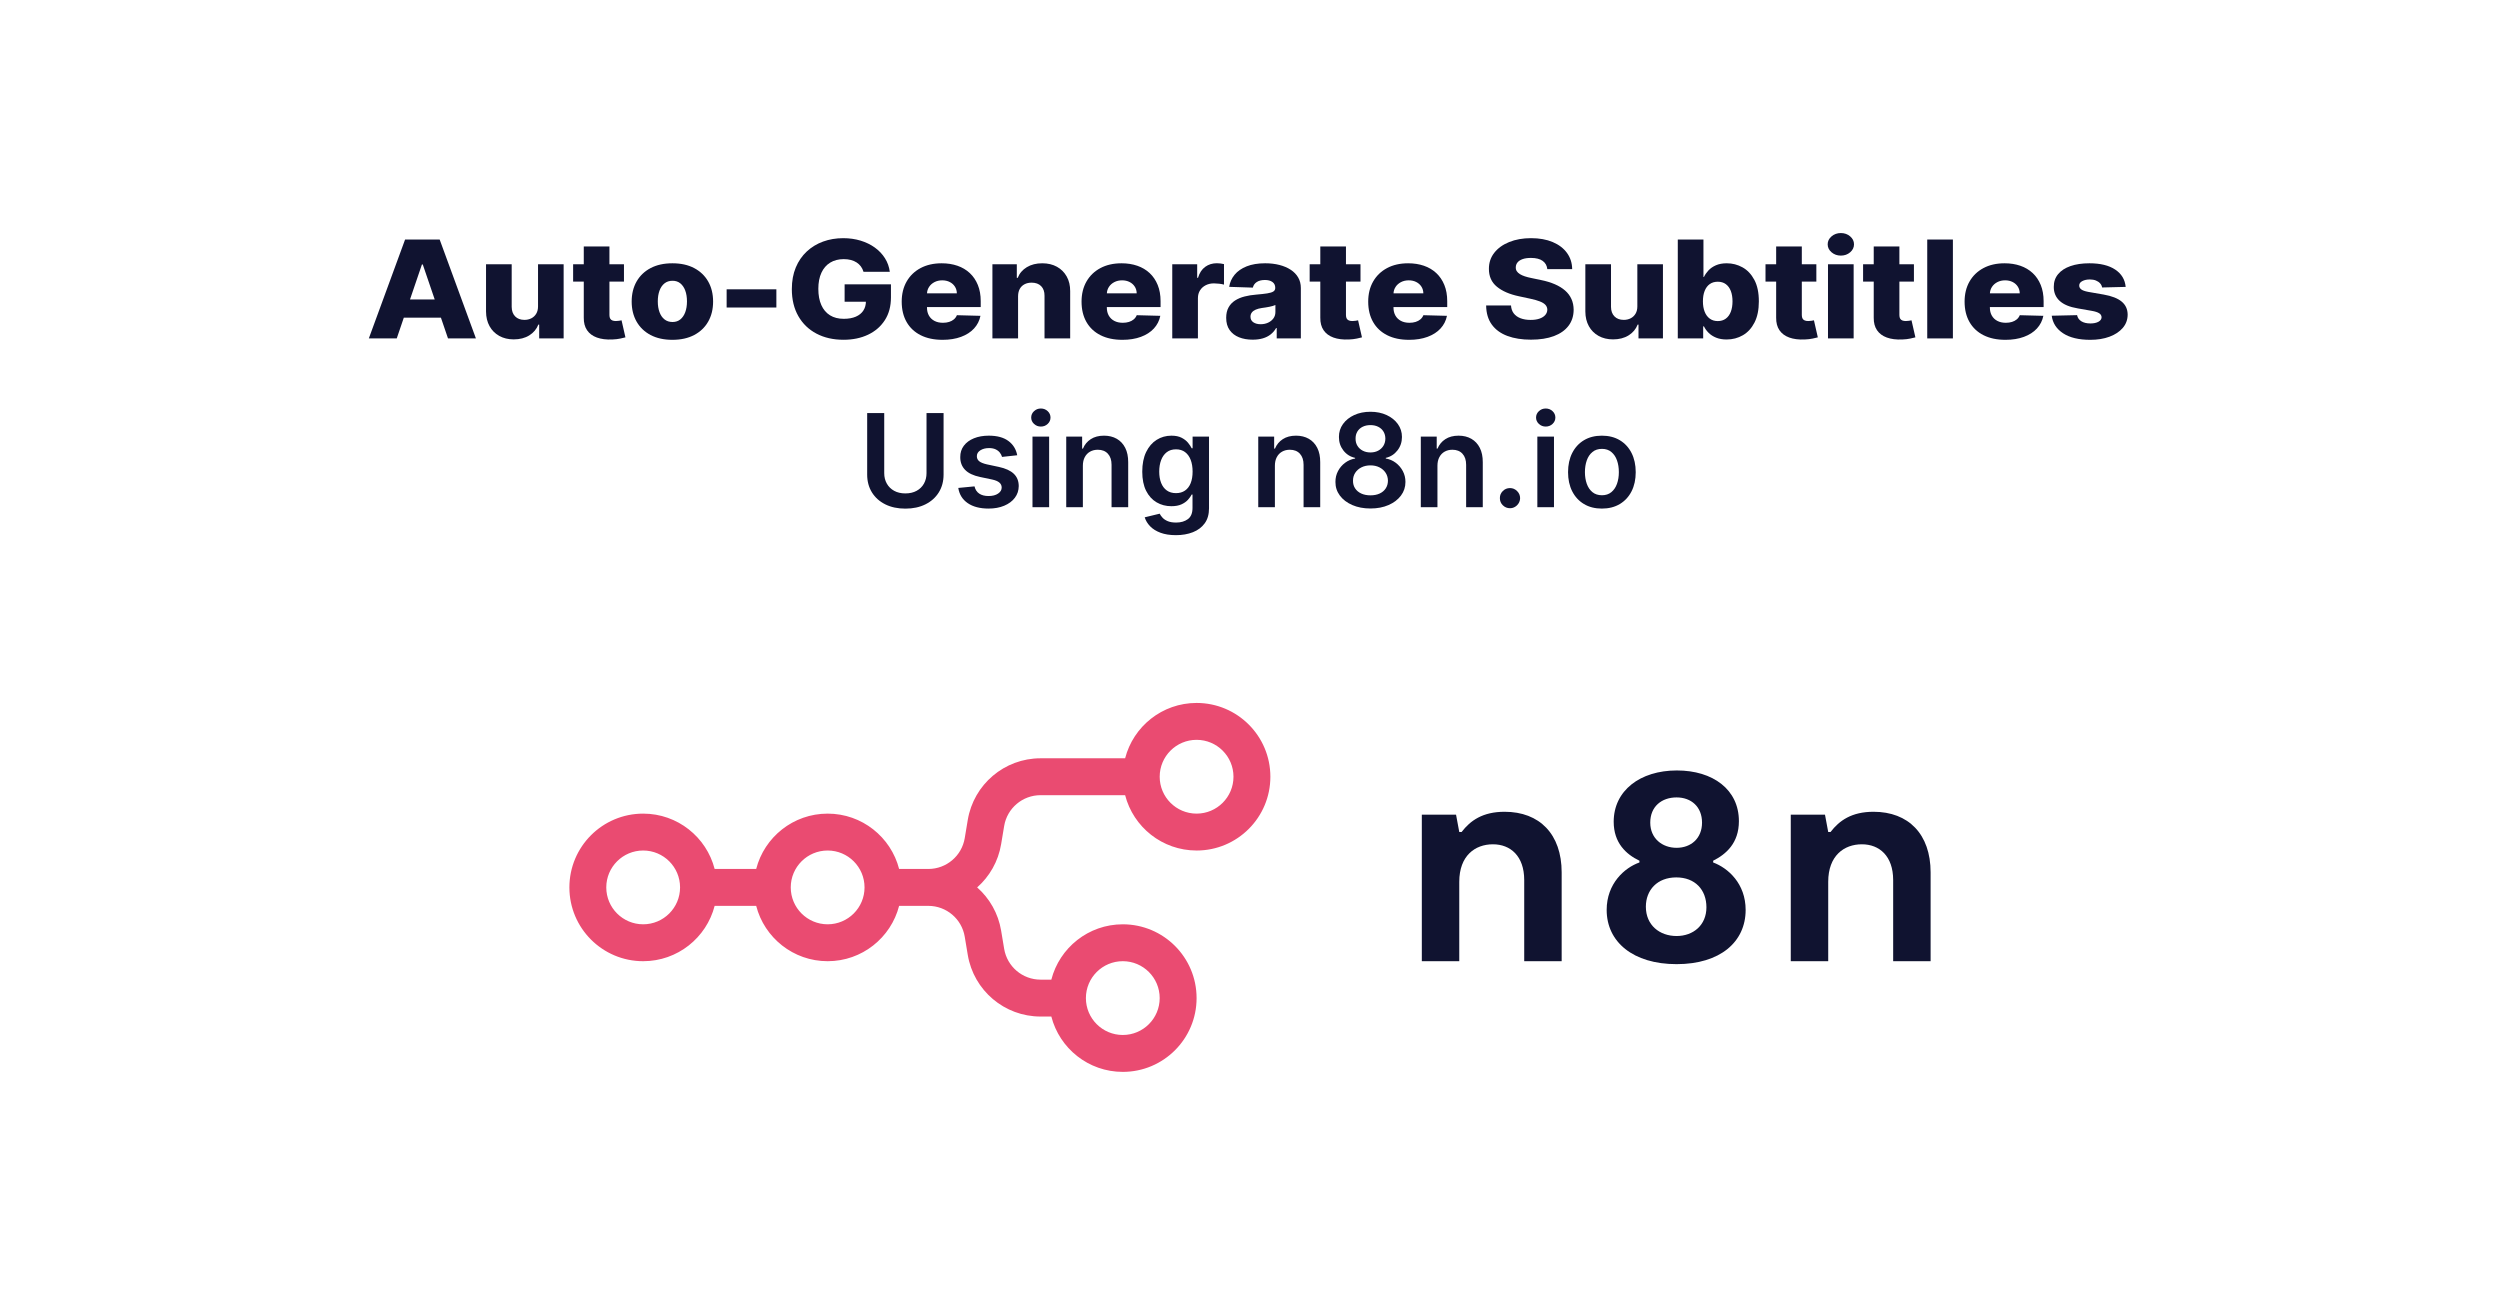 <?xml version="1.0" encoding="UTF-8" standalone="no"?><!DOCTYPE svg PUBLIC "-//W3C//DTD SVG 1.1//EN" "http://www.w3.org/Graphics/SVG/1.1/DTD/svg11.dtd"><svg width="100%" height="100%" viewBox="0 0 433 226" version="1.1" xmlns="http://www.w3.org/2000/svg" xmlns:xlink="http://www.w3.org/1999/xlink" xml:space="preserve" xmlns:serif="http://www.serif.com/" style="fill-rule:evenodd;clip-rule:evenodd;stroke-linejoin:round;stroke-miterlimit:2;"><rect x="0" y="0" width="433" height="226" style="fill:#fff;"/><g><path d="M160.473,71.541l2.954,-0l0,10.653c0,1.168 -0.274,2.195 -0.824,3.082c-0.549,0.886 -1.32,1.578 -2.313,2.074c-0.992,0.496 -2.152,0.745 -3.479,0.745c-1.333,-0 -2.495,-0.249 -3.488,-0.745c-0.992,-0.496 -1.762,-1.188 -2.309,-2.074c-0.546,-0.887 -0.82,-1.914 -0.82,-3.082l0,-10.653l2.954,-0l0,10.407c0,0.679 0.15,1.284 0.45,1.815c0.3,0.531 0.723,0.946 1.27,1.246c0.547,0.3 1.194,0.45 1.943,0.45c0.748,-0 1.397,-0.15 1.947,-0.45c0.549,-0.3 0.972,-0.715 1.27,-1.246c0.297,-0.531 0.445,-1.136 0.445,-1.815l0,-10.407Z" style="fill:#101330;fill-rule:nonzero;"/><path d="M176.183,78.85l-2.628,0.287c-0.074,-0.265 -0.203,-0.515 -0.386,-0.748c-0.183,-0.234 -0.428,-0.422 -0.736,-0.566c-0.308,-0.143 -0.685,-0.215 -1.131,-0.215c-0.6,0 -1.103,0.13 -1.509,0.39c-0.406,0.26 -0.606,0.598 -0.601,1.012c-0.005,0.355 0.126,0.645 0.394,0.867c0.268,0.223 0.713,0.407 1.334,0.55l2.086,0.446c1.157,0.249 2.019,0.645 2.584,1.186c0.565,0.542 0.85,1.25 0.856,2.126c-0.006,0.77 -0.23,1.448 -0.673,2.034c-0.443,0.587 -1.058,1.045 -1.843,1.374c-0.786,0.329 -1.688,0.494 -2.707,0.494c-1.497,-0 -2.702,-0.315 -3.615,-0.944c-0.913,-0.629 -1.457,-1.506 -1.633,-2.632l2.811,-0.27c0.127,0.552 0.398,0.969 0.812,1.25c0.414,0.281 0.953,0.422 1.617,0.422c0.684,-0 1.235,-0.141 1.652,-0.422c0.416,-0.281 0.625,-0.629 0.625,-1.043c-0,-0.351 -0.134,-0.64 -0.402,-0.868c-0.268,-0.228 -0.684,-0.404 -1.246,-0.526l-2.087,-0.438c-1.173,-0.244 -2.041,-0.656 -2.603,-1.238c-0.563,-0.581 -0.842,-1.317 -0.836,-2.209c-0.006,-0.754 0.2,-1.408 0.617,-1.963c0.417,-0.555 0.998,-0.985 1.744,-1.29c0.745,-0.305 1.607,-0.458 2.583,-0.458c1.434,0 2.563,0.306 3.388,0.916c0.826,0.61 1.337,1.436 1.533,2.476Z" style="fill:#101330;fill-rule:nonzero;"/><path d="M178.826,87.848l0,-12.23l2.883,-0l-0,12.23l-2.883,-0Zm1.45,-13.966c-0.457,-0 -0.85,-0.153 -1.179,-0.458c-0.329,-0.305 -0.493,-0.673 -0.493,-1.103c-0,-0.435 0.164,-0.805 0.493,-1.11c0.329,-0.306 0.722,-0.458 1.179,-0.458c0.461,-0 0.856,0.152 1.182,0.458c0.326,0.305 0.49,0.675 0.49,1.11c-0,0.43 -0.164,0.798 -0.49,1.103c-0.326,0.305 -0.721,0.458 -1.182,0.458Z" style="fill:#101330;fill-rule:nonzero;"/><path d="M187.553,80.682l0,7.166l-2.882,-0l-0,-12.23l2.755,-0l-0,2.078l0.143,-0c0.281,-0.685 0.731,-1.229 1.35,-1.632c0.618,-0.404 1.384,-0.606 2.297,-0.606c0.844,0 1.58,0.181 2.209,0.542c0.629,0.361 1.118,0.884 1.465,1.568c0.348,0.685 0.519,1.516 0.514,2.493l-0,7.787l-2.882,-0l-0,-7.342c-0,-0.817 -0.211,-1.457 -0.633,-1.918c-0.422,-0.462 -1.005,-0.693 -1.748,-0.693c-0.504,-0 -0.952,0.11 -1.342,0.33c-0.39,0.221 -0.695,0.538 -0.915,0.952c-0.221,0.414 -0.331,0.915 -0.331,1.505Z" style="fill:#101330;fill-rule:nonzero;"/><path d="M203.661,92.689c-1.035,-0 -1.924,-0.14 -2.668,-0.418c-0.743,-0.279 -1.34,-0.652 -1.791,-1.119c-0.451,-0.467 -0.764,-0.985 -0.94,-1.553l2.596,-0.629c0.117,0.239 0.287,0.477 0.51,0.713c0.223,0.236 0.524,0.433 0.903,0.589c0.38,0.157 0.859,0.235 1.438,0.235c0.817,0 1.494,-0.198 2.03,-0.593c0.536,-0.396 0.804,-1.044 0.804,-1.947l0,-2.317l-0.143,0c-0.149,0.297 -0.365,0.603 -0.649,0.916c-0.284,0.313 -0.658,0.576 -1.123,0.788c-0.464,0.212 -1.047,0.319 -1.748,0.319c-0.939,-0 -1.79,-0.222 -2.551,-0.665c-0.762,-0.444 -1.367,-1.107 -1.816,-1.991c-0.448,-0.884 -0.673,-1.992 -0.673,-3.324c0,-1.343 0.225,-2.478 0.673,-3.404c0.449,-0.926 1.055,-1.63 1.82,-2.11c0.764,-0.48 1.616,-0.721 2.555,-0.721c0.717,0 1.308,0.121 1.772,0.363c0.465,0.241 0.835,0.53 1.111,0.868c0.276,0.337 0.485,0.654 0.629,0.951l0.159,0l0,-2.022l2.843,-0l-0,12.429c-0,1.045 -0.25,1.911 -0.749,2.595c-0.499,0.685 -1.181,1.197 -2.046,1.537c-0.865,0.34 -1.847,0.51 -2.946,0.51Zm0.024,-7.278c0.61,0 1.13,-0.148 1.56,-0.446c0.43,-0.297 0.757,-0.724 0.98,-1.282c0.223,-0.557 0.334,-1.226 0.334,-2.006c0,-0.77 -0.11,-1.444 -0.33,-2.022c-0.221,-0.579 -0.544,-1.029 -0.972,-1.35c-0.427,-0.321 -0.951,-0.482 -1.572,-0.482c-0.643,0 -1.179,0.167 -1.609,0.502c-0.43,0.334 -0.753,0.792 -0.971,1.373c-0.218,0.582 -0.327,1.241 -0.327,1.979c0,0.748 0.111,1.403 0.331,1.963c0.22,0.56 0.547,0.995 0.979,1.305c0.433,0.311 0.965,0.466 1.597,0.466Z" style="fill:#101330;fill-rule:nonzero;"/><path d="M220.812,80.682l-0,7.166l-2.883,-0l0,-12.23l2.755,-0l0,2.078l0.143,-0c0.282,-0.685 0.732,-1.229 1.35,-1.632c0.618,-0.404 1.384,-0.606 2.297,-0.606c0.844,0 1.581,0.181 2.21,0.542c0.629,0.361 1.117,0.884 1.465,1.568c0.347,0.685 0.519,1.516 0.513,2.493l0,7.787l-2.882,-0l-0,-7.342c-0,-0.817 -0.211,-1.457 -0.633,-1.918c-0.422,-0.462 -1.005,-0.693 -1.748,-0.693c-0.504,-0 -0.951,0.11 -1.341,0.33c-0.391,0.221 -0.696,0.538 -0.916,0.952c-0.22,0.414 -0.33,0.915 -0.33,1.505Z" style="fill:#101330;fill-rule:nonzero;"/><path d="M237.365,88.071c-1.184,-0 -2.233,-0.199 -3.149,-0.598c-0.916,-0.398 -1.632,-0.943 -2.15,-1.636c-0.517,-0.693 -0.774,-1.479 -0.768,-2.361c-0.006,-0.684 0.143,-1.313 0.446,-1.887c0.302,-0.573 0.712,-1.052 1.23,-1.437c0.517,-0.385 1.095,-0.63 1.732,-0.736l-0,-0.112c-0.839,-0.186 -1.517,-0.614 -2.035,-1.286c-0.517,-0.671 -0.773,-1.448 -0.768,-2.329c-0.005,-0.838 0.228,-1.587 0.701,-2.245c0.472,-0.658 1.12,-1.177 1.942,-1.557c0.823,-0.379 1.763,-0.569 2.819,-0.569c1.046,0 1.979,0.19 2.799,0.569c0.82,0.38 1.467,0.899 1.943,1.557c0.475,0.658 0.712,1.407 0.712,2.245c0,0.881 -0.261,1.658 -0.784,2.329c-0.523,0.672 -1.196,1.1 -2.019,1.286l0,0.112c0.637,0.106 1.212,0.351 1.724,0.736c0.513,0.385 0.921,0.864 1.227,1.437c0.305,0.574 0.457,1.203 0.457,1.887c0,0.882 -0.26,1.668 -0.78,2.361c-0.52,0.693 -1.235,1.238 -2.146,1.636c-0.91,0.399 -1.955,0.598 -3.133,0.598Zm0,-2.278c0.61,0 1.141,-0.104 1.593,-0.314c0.451,-0.21 0.801,-0.506 1.051,-0.888c0.249,-0.382 0.376,-0.823 0.382,-1.322c-0.006,-0.52 -0.14,-0.98 -0.402,-1.381c-0.263,-0.401 -0.621,-0.715 -1.075,-0.944c-0.454,-0.228 -0.97,-0.342 -1.549,-0.342c-0.584,0 -1.104,0.114 -1.561,0.342c-0.456,0.229 -0.816,0.543 -1.078,0.944c-0.263,0.401 -0.392,0.861 -0.387,1.381c-0.005,0.499 0.117,0.939 0.367,1.318c0.249,0.38 0.601,0.676 1.055,0.888c0.454,0.212 0.988,0.318 1.604,0.318Zm0,-7.428c0.499,-0 0.941,-0.101 1.326,-0.303c0.385,-0.202 0.689,-0.483 0.911,-0.844c0.223,-0.361 0.338,-0.778 0.343,-1.25c-0.005,-0.467 -0.117,-0.877 -0.335,-1.23c-0.217,-0.353 -0.52,-0.627 -0.907,-0.82c-0.388,-0.194 -0.834,-0.291 -1.338,-0.291c-0.515,0 -0.967,0.097 -1.358,0.291c-0.39,0.193 -0.692,0.467 -0.907,0.82c-0.215,0.353 -0.32,0.763 -0.315,1.23c-0.005,0.472 0.102,0.888 0.323,1.246c0.22,0.358 0.525,0.64 0.915,0.844c0.391,0.204 0.838,0.307 1.342,0.307Z" style="fill:#101330;fill-rule:nonzero;"/><path d="M248.966,80.682l0,7.166l-2.882,-0l-0,-12.23l2.755,-0l-0,2.078l0.143,-0c0.281,-0.685 0.731,-1.229 1.35,-1.632c0.618,-0.404 1.384,-0.606 2.297,-0.606c0.844,0 1.58,0.181 2.209,0.542c0.629,0.361 1.118,0.884 1.465,1.568c0.348,0.685 0.519,1.516 0.514,2.493l-0,7.787l-2.882,-0l-0,-7.342c-0,-0.817 -0.211,-1.457 -0.633,-1.918c-0.422,-0.462 -1.005,-0.693 -1.748,-0.693c-0.504,-0 -0.952,0.11 -1.342,0.33c-0.39,0.221 -0.695,0.538 -0.915,0.952c-0.221,0.414 -0.331,0.915 -0.331,1.505Z" style="fill:#101330;fill-rule:nonzero;"/><path d="M261.531,88.023c-0.484,-0 -0.898,-0.17 -1.243,-0.51c-0.345,-0.339 -0.514,-0.753 -0.509,-1.242c-0.005,-0.478 0.164,-0.886 0.509,-1.226c0.345,-0.34 0.759,-0.51 1.243,-0.51c0.467,0 0.874,0.17 1.222,0.51c0.347,0.34 0.524,0.748 0.529,1.226c-0.005,0.324 -0.089,0.619 -0.251,0.884c-0.161,0.265 -0.374,0.476 -0.637,0.633c-0.262,0.157 -0.55,0.235 -0.863,0.235Z" style="fill:#101330;fill-rule:nonzero;"/><path d="M266.268,87.848l0,-12.23l2.882,-0l0,12.23l-2.882,-0Zm1.449,-13.966c-0.456,-0 -0.849,-0.153 -1.178,-0.458c-0.329,-0.305 -0.494,-0.673 -0.494,-1.103c0,-0.435 0.165,-0.805 0.494,-1.11c0.329,-0.306 0.722,-0.458 1.178,-0.458c0.462,-0 0.856,0.152 1.183,0.458c0.326,0.305 0.489,0.675 0.489,1.11c0,0.43 -0.163,0.798 -0.489,1.103c-0.327,0.305 -0.721,0.458 -1.183,0.458Z" style="fill:#101330;fill-rule:nonzero;"/><path d="M277.447,88.087c-1.194,-0 -2.229,-0.263 -3.105,-0.789c-0.876,-0.525 -1.554,-1.26 -2.035,-2.205c-0.48,-0.945 -0.72,-2.049 -0.72,-3.313c-0,-1.263 0.24,-2.37 0.72,-3.32c0.481,-0.95 1.159,-1.688 2.035,-2.213c0.876,-0.526 1.911,-0.789 3.105,-0.789c1.194,0 2.23,0.263 3.105,0.789c0.876,0.525 1.554,1.263 2.035,2.213c0.48,0.95 0.72,2.057 0.72,3.32c0,1.264 -0.24,2.368 -0.72,3.313c-0.481,0.945 -1.159,1.68 -2.035,2.205c-0.875,0.526 -1.911,0.789 -3.105,0.789Zm0.016,-2.31c0.648,0 1.189,-0.179 1.624,-0.537c0.436,-0.358 0.761,-0.84 0.976,-1.445c0.215,-0.605 0.322,-1.279 0.322,-2.023c0,-0.748 -0.107,-1.426 -0.322,-2.034c-0.215,-0.608 -0.54,-1.092 -0.976,-1.453c-0.435,-0.361 -0.976,-0.541 -1.624,-0.541c-0.664,-0 -1.214,0.18 -1.652,0.541c-0.438,0.361 -0.765,0.845 -0.98,1.453c-0.214,0.608 -0.322,1.286 -0.322,2.034c0,0.744 0.108,1.418 0.322,2.023c0.215,0.605 0.542,1.087 0.98,1.445c0.438,0.358 0.988,0.537 1.652,0.537Z" style="fill:#101330;fill-rule:nonzero;"/></g><g><path d="M68.716,58.614l-4.835,0l6.28,-17.128l5.988,0l6.28,17.128l-4.835,0l-4.371,-12.812l-0.145,-0l-4.362,12.812Zm-0.645,-6.741l10.105,0l-0,3.145l-10.105,0l-0,-3.145Z" style="fill:#101330;fill-rule:nonzero;"/><path d="M93.187,53.069l0,-7.301l4.435,0l-0,12.846l-4.235,0l0,-2.392l-0.145,0c-0.309,0.786 -0.835,1.41 -1.577,1.87c-0.742,0.46 -1.637,0.69 -2.685,0.69c-0.952,-0 -1.788,-0.201 -2.509,-0.603c-0.72,-0.401 -1.281,-0.963 -1.681,-1.685c-0.4,-0.722 -0.603,-1.568 -0.609,-2.538l0,-8.188l4.444,0l0,7.385c0.006,0.697 0.206,1.246 0.6,1.648c0.394,0.401 0.93,0.602 1.609,0.602c0.442,-0 0.84,-0.091 1.195,-0.272c0.354,-0.181 0.636,-0.446 0.845,-0.795c0.209,-0.348 0.313,-0.77 0.313,-1.267Z" style="fill:#101330;fill-rule:nonzero;"/><path d="M108.071,45.768l0,3.011l-8.806,-0l0,-3.011l8.806,0Zm-6.961,-3.078l4.444,0l-0,11.885c-0,0.251 0.044,0.453 0.132,0.606c0.088,0.153 0.216,0.262 0.386,0.326c0.17,0.064 0.372,0.096 0.609,0.096c0.169,0 0.35,-0.015 0.54,-0.046c0.191,-0.03 0.335,-0.057 0.432,-0.079l0.673,2.952c-0.212,0.056 -0.511,0.126 -0.896,0.209c-0.384,0.084 -0.843,0.137 -1.376,0.159c-1.042,0.045 -1.934,-0.068 -2.677,-0.338c-0.742,-0.271 -1.308,-0.693 -1.699,-1.268c-0.391,-0.574 -0.58,-1.296 -0.568,-2.166l0,-12.336Z" style="fill:#101330;fill-rule:nonzero;"/><path d="M116.458,58.857c-1.467,-0 -2.725,-0.278 -3.776,-0.832c-1.051,-0.555 -1.86,-1.33 -2.427,-2.325c-0.566,-0.996 -0.849,-2.151 -0.849,-3.467c-0,-1.321 0.283,-2.48 0.849,-3.475c0.567,-0.995 1.376,-1.77 2.427,-2.325c1.051,-0.555 2.309,-0.832 3.776,-0.832c1.466,-0 2.724,0.277 3.775,0.832c1.052,0.555 1.86,1.33 2.427,2.325c0.566,0.995 0.849,2.154 0.849,3.475c0,1.316 -0.283,2.471 -0.849,3.467c-0.567,0.995 -1.375,1.77 -2.427,2.325c-1.051,0.554 -2.309,0.832 -3.775,0.832Zm0.027,-3.086c0.533,-0 0.984,-0.151 1.354,-0.452c0.369,-0.301 0.653,-0.719 0.85,-1.254c0.196,-0.536 0.295,-1.155 0.295,-1.857c-0,-0.714 -0.099,-1.338 -0.295,-1.873c-0.197,-0.536 -0.481,-0.954 -0.85,-1.255c-0.37,-0.301 -0.821,-0.452 -1.354,-0.452c-0.552,0 -1.016,0.151 -1.395,0.452c-0.379,0.301 -0.667,0.719 -0.863,1.255c-0.197,0.535 -0.296,1.159 -0.296,1.873c0,0.702 0.099,1.321 0.296,1.857c0.196,0.535 0.484,0.953 0.863,1.254c0.379,0.301 0.843,0.452 1.395,0.452Z" style="fill:#101330;fill-rule:nonzero;"/><rect x="125.853" y="50.109" width="8.615" height="3.153" style="fill:#101330;fill-rule:nonzero;"/><path d="M149.561,47.081c-0.103,-0.351 -0.255,-0.662 -0.455,-0.932c-0.2,-0.271 -0.445,-0.501 -0.736,-0.69c-0.291,-0.19 -0.624,-0.333 -0.999,-0.431c-0.376,-0.098 -0.788,-0.146 -1.236,-0.146c-0.903,-0 -1.683,0.2 -2.34,0.602c-0.658,0.401 -1.165,0.985 -1.523,1.752c-0.357,0.767 -0.536,1.696 -0.536,2.789c0,1.098 0.173,2.035 0.518,2.81c0.346,0.775 0.845,1.366 1.5,1.773c0.654,0.407 1.448,0.611 2.381,0.611c0.824,-0 1.522,-0.124 2.094,-0.372c0.573,-0.249 1.008,-0.601 1.304,-1.058c0.297,-0.458 0.446,-0.996 0.446,-1.615l0.836,0.092l-4.526,0l0,-3.019l8.024,0l0,2.267c0,1.533 -0.352,2.846 -1.058,3.939c-0.706,1.093 -1.675,1.932 -2.908,2.517c-1.233,0.586 -2.649,0.878 -4.249,0.878c-1.775,0 -3.335,-0.354 -4.68,-1.062c-1.345,-0.708 -2.393,-1.718 -3.144,-3.031c-0.751,-1.313 -1.127,-2.873 -1.127,-4.68c0,-1.405 0.227,-2.652 0.682,-3.742c0.454,-1.09 1.089,-2.015 1.903,-2.773c0.815,-0.758 1.76,-1.332 2.836,-1.723c1.075,-0.39 2.234,-0.585 3.476,-0.585c1.078,-0 2.082,0.142 3.012,0.426c0.93,0.285 1.754,0.686 2.472,1.205c0.718,0.518 1.301,1.134 1.749,1.848c0.449,0.714 0.727,1.497 0.837,2.35l-4.553,0Z" style="fill:#101330;fill-rule:nonzero;"/><path d="M163.236,58.857c-1.46,-0 -2.719,-0.266 -3.776,-0.799c-1.057,-0.532 -1.869,-1.293 -2.435,-2.283c-0.567,-0.99 -0.85,-2.168 -0.85,-3.534c-0,-1.327 0.285,-2.488 0.854,-3.483c0.57,-0.995 1.372,-1.77 2.408,-2.325c1.036,-0.555 2.257,-0.832 3.663,-0.832c0.993,-0 1.902,0.142 2.726,0.426c0.824,0.285 1.536,0.706 2.135,1.263c0.6,0.558 1.067,1.245 1.4,2.062c0.333,0.817 0.5,1.752 0.5,2.806l-0,1.02l-12.132,0l-0,-2.375l7.997,-0c-0.006,-0.435 -0.118,-0.823 -0.336,-1.163c-0.218,-0.34 -0.517,-0.606 -0.895,-0.798c-0.379,-0.193 -0.814,-0.289 -1.304,-0.289c-0.497,0 -0.943,0.102 -1.336,0.305c-0.394,0.204 -0.706,0.48 -0.936,0.828c-0.231,0.349 -0.352,0.743 -0.364,1.184l0,2.417c0,0.524 0.112,0.982 0.336,1.376c0.225,0.393 0.543,0.698 0.955,0.915c0.412,0.218 0.902,0.327 1.472,0.327c0.394,-0 0.751,-0.051 1.072,-0.151c0.321,-0.1 0.597,-0.248 0.827,-0.443c0.23,-0.195 0.403,-0.435 0.518,-0.72l4.08,0.109c-0.169,0.842 -0.54,1.574 -1.113,2.196c-0.572,0.621 -1.322,1.104 -2.249,1.446c-0.927,0.343 -1.999,0.515 -3.217,0.515Z" style="fill:#101330;fill-rule:nonzero;"/><path d="M176.33,51.288l-0,7.326l-4.444,0l-0,-12.846l4.226,0l-0,2.359l0.154,-0c0.309,-0.787 0.836,-1.404 1.581,-1.853c0.745,-0.449 1.633,-0.673 2.663,-0.673c0.981,-0 1.834,0.202 2.558,0.606c0.724,0.404 1.288,0.968 1.69,1.69c0.403,0.722 0.602,1.565 0.596,2.53l-0,8.187l-4.444,0l-0,-7.385c0.006,-0.713 -0.19,-1.271 -0.586,-1.672c-0.397,-0.402 -0.947,-0.602 -1.65,-0.602c-0.466,-0 -0.877,0.093 -1.231,0.28c-0.354,0.187 -0.627,0.453 -0.818,0.798c-0.191,0.346 -0.289,0.764 -0.295,1.255Z" style="fill:#101330;fill-rule:nonzero;"/><path d="M194.385,58.857c-1.46,-0 -2.718,-0.266 -3.776,-0.799c-1.057,-0.532 -1.869,-1.293 -2.435,-2.283c-0.567,-0.99 -0.85,-2.168 -0.85,-3.534c0,-1.327 0.285,-2.488 0.854,-3.483c0.57,-0.995 1.373,-1.77 2.409,-2.325c1.036,-0.555 2.256,-0.832 3.662,-0.832c0.993,-0 1.902,0.142 2.726,0.426c0.824,0.285 1.536,0.706 2.136,1.263c0.6,0.558 1.066,1.245 1.399,2.062c0.333,0.817 0.5,1.752 0.5,2.806l0,1.02l-12.132,0l0,-2.375l7.997,-0c-0.006,-0.435 -0.118,-0.823 -0.336,-1.163c-0.218,-0.34 -0.516,-0.606 -0.895,-0.798c-0.379,-0.193 -0.813,-0.289 -1.304,-0.289c-0.497,0 -0.942,0.102 -1.336,0.305c-0.394,0.204 -0.706,0.48 -0.936,0.828c-0.23,0.349 -0.351,0.743 -0.364,1.184l0,2.417c0,0.524 0.112,0.982 0.337,1.376c0.224,0.393 0.542,0.698 0.954,0.915c0.412,0.218 0.903,0.327 1.472,0.327c0.394,-0 0.751,-0.051 1.072,-0.151c0.321,-0.1 0.597,-0.248 0.827,-0.443c0.231,-0.195 0.403,-0.435 0.518,-0.72l4.081,0.109c-0.17,0.842 -0.541,1.574 -1.114,2.196c-0.572,0.621 -1.322,1.104 -2.249,1.446c-0.927,0.343 -1.999,0.515 -3.217,0.515Z" style="fill:#101330;fill-rule:nonzero;"/><path d="M203.035,58.614l0,-12.846l4.317,0l-0,2.342l0.145,-0c0.255,-0.848 0.67,-1.479 1.245,-1.894c0.576,-0.416 1.245,-0.624 2.008,-0.624c0.206,0 0.419,0.013 0.637,0.038c0.218,0.025 0.421,0.063 0.608,0.113l0,3.554c-0.212,-0.066 -0.489,-0.119 -0.831,-0.158c-0.342,-0.039 -0.647,-0.059 -0.913,-0.059c-0.527,0 -1.001,0.107 -1.423,0.322c-0.421,0.215 -0.751,0.513 -0.99,0.895c-0.239,0.382 -0.359,0.829 -0.359,1.342l-0,6.975l-4.444,0Z" style="fill:#101330;fill-rule:nonzero;"/><path d="M216.965,58.832c-0.891,-0 -1.68,-0.138 -2.367,-0.414c-0.688,-0.276 -1.23,-0.694 -1.627,-1.255c-0.397,-0.56 -0.595,-1.264 -0.595,-2.112c-0,-0.713 0.136,-1.315 0.409,-1.806c0.272,-0.491 0.648,-0.889 1.126,-1.196c0.479,-0.307 1.03,-0.539 1.654,-0.698c0.624,-0.159 1.291,-0.267 2,-0.322c0.793,-0.067 1.433,-0.138 1.917,-0.214c0.485,-0.075 0.838,-0.184 1.059,-0.326c0.221,-0.142 0.332,-0.344 0.332,-0.606l-0,-0.042c-0,-0.429 -0.161,-0.761 -0.482,-0.995c-0.321,-0.234 -0.754,-0.351 -1.3,-0.351c-0.587,-0 -1.06,0.117 -1.417,0.351c-0.358,0.234 -0.585,0.557 -0.682,0.97l-4.098,-0.134c0.121,-0.78 0.434,-1.479 0.94,-2.095c0.506,-0.616 1.203,-1.101 2.09,-1.455c0.888,-0.354 1.956,-0.531 3.204,-0.531c0.89,-0 1.711,0.096 2.462,0.288c0.752,0.193 1.406,0.472 1.963,0.837c0.558,0.365 0.989,0.812 1.295,1.342c0.306,0.53 0.459,1.135 0.459,1.815l0,8.731l-4.18,0l0,-1.79l-0.109,0c-0.248,0.435 -0.565,0.803 -0.95,1.104c-0.384,0.302 -0.836,0.527 -1.354,0.678c-0.518,0.15 -1.101,0.226 -1.749,0.226Zm1.372,-2.677c0.479,0 0.91,-0.089 1.295,-0.267c0.385,-0.179 0.692,-0.425 0.923,-0.74c0.23,-0.315 0.345,-0.682 0.345,-1.1l-0,-1.221c-0.127,0.061 -0.28,0.117 -0.459,0.167c-0.179,0.05 -0.374,0.098 -0.586,0.142c-0.212,0.045 -0.43,0.084 -0.655,0.117c-0.224,0.034 -0.439,0.064 -0.645,0.092c-0.418,0.062 -0.774,0.156 -1.068,0.285c-0.293,0.128 -0.518,0.294 -0.672,0.497c-0.155,0.204 -0.232,0.445 -0.232,0.724c0,0.423 0.165,0.747 0.496,0.97c0.33,0.223 0.749,0.334 1.258,0.334Z" style="fill:#101330;fill-rule:nonzero;"/><path d="M235.638,45.768l0,3.011l-8.805,-0l-0,-3.011l8.805,0Zm-6.961,-3.078l4.444,0l0,11.885c0,0.251 0.044,0.453 0.132,0.606c0.088,0.153 0.217,0.262 0.386,0.326c0.17,0.064 0.373,0.096 0.609,0.096c0.17,0 0.35,-0.015 0.541,-0.046c0.191,-0.03 0.334,-0.057 0.431,-0.079l0.673,2.952c-0.212,0.056 -0.511,0.126 -0.895,0.209c-0.385,0.084 -0.844,0.137 -1.377,0.159c-1.042,0.045 -1.934,-0.068 -2.676,-0.338c-0.742,-0.271 -1.309,-0.693 -1.7,-1.268c-0.39,-0.574 -0.58,-1.296 -0.568,-2.166l0,-12.336Z" style="fill:#101330;fill-rule:nonzero;"/><path d="M244.034,58.857c-1.46,-0 -2.719,-0.266 -3.776,-0.799c-1.057,-0.532 -1.869,-1.293 -2.435,-2.283c-0.567,-0.99 -0.85,-2.168 -0.85,-3.534c-0,-1.327 0.285,-2.488 0.854,-3.483c0.57,-0.995 1.372,-1.77 2.408,-2.325c1.036,-0.555 2.257,-0.832 3.663,-0.832c0.993,-0 1.902,0.142 2.726,0.426c0.824,0.285 1.536,0.706 2.135,1.263c0.6,0.558 1.067,1.245 1.4,2.062c0.333,0.817 0.5,1.752 0.5,2.806l-0,1.02l-12.132,0l-0,-2.375l7.997,-0c-0.006,-0.435 -0.118,-0.823 -0.336,-1.163c-0.218,-0.34 -0.517,-0.606 -0.896,-0.798c-0.378,-0.193 -0.813,-0.289 -1.304,-0.289c-0.496,0 -0.942,0.102 -1.335,0.305c-0.394,0.204 -0.706,0.48 -0.936,0.828c-0.231,0.349 -0.352,0.743 -0.364,1.184l0,2.417c0,0.524 0.112,0.982 0.336,1.376c0.224,0.393 0.543,0.698 0.954,0.915c0.412,0.218 0.903,0.327 1.473,0.327c0.393,-0 0.751,-0.051 1.072,-0.151c0.321,-0.1 0.597,-0.248 0.827,-0.443c0.23,-0.195 0.403,-0.435 0.518,-0.72l4.08,0.109c-0.169,0.842 -0.54,1.574 -1.113,2.196c-0.572,0.621 -1.322,1.104 -2.249,1.446c-0.927,0.343 -1.999,0.515 -3.217,0.515Z" style="fill:#101330;fill-rule:nonzero;"/><path d="M267.995,46.621c-0.061,-0.613 -0.329,-1.091 -0.804,-1.434c-0.476,-0.343 -1.153,-0.514 -2.031,-0.514c-0.582,-0 -1.067,0.069 -1.454,0.209c-0.388,0.139 -0.679,0.33 -0.873,0.572c-0.194,0.243 -0.294,0.52 -0.3,0.833c-0.012,0.256 0.044,0.482 0.168,0.677c0.125,0.195 0.306,0.367 0.546,0.514c0.239,0.148 0.528,0.278 0.867,0.389c0.34,0.112 0.721,0.209 1.146,0.293l1.599,0.335c0.921,0.184 1.734,0.429 2.44,0.736c0.706,0.306 1.299,0.671 1.781,1.095c0.482,0.424 0.847,0.912 1.095,1.464c0.249,0.552 0.376,1.171 0.382,1.856c-0.006,1.082 -0.303,2.01 -0.891,2.785c-0.587,0.775 -1.431,1.369 -2.531,1.782c-1.099,0.412 -2.425,0.619 -3.975,0.619c-1.557,-0 -2.915,-0.215 -4.072,-0.644c-1.157,-0.43 -2.056,-1.082 -2.699,-1.957c-0.642,-0.876 -0.972,-1.982 -0.99,-3.321l4.307,0c0.037,0.552 0.197,1.012 0.482,1.38c0.285,0.368 0.677,0.647 1.177,0.837c0.5,0.189 1.08,0.284 1.74,0.284c0.606,0 1.122,-0.075 1.549,-0.226c0.428,-0.15 0.756,-0.359 0.986,-0.627c0.231,-0.268 0.349,-0.574 0.355,-0.92c-0.006,-0.323 -0.115,-0.601 -0.327,-0.832c-0.212,-0.231 -0.538,-0.432 -0.977,-0.602c-0.439,-0.17 -0.998,-0.328 -1.677,-0.473l-1.945,-0.418c-1.611,-0.34 -2.88,-0.891 -3.807,-1.652c-0.927,-0.761 -1.388,-1.791 -1.382,-3.09c-0.006,-1.059 0.303,-1.988 0.927,-2.785c0.624,-0.797 1.488,-1.419 2.59,-1.865c1.103,-0.446 2.36,-0.669 3.772,-0.669c1.442,-0 2.694,0.224 3.757,0.673c1.064,0.449 1.889,1.078 2.477,1.886c0.587,0.809 0.887,1.745 0.899,2.81l-4.307,0Z" style="fill:#101330;fill-rule:nonzero;"/><path d="M283.588,53.069l-0,-7.301l4.434,0l0,12.846l-4.234,0l-0,-2.392l-0.146,0c-0.309,0.786 -0.834,1.41 -1.576,1.87c-0.743,0.46 -1.638,0.69 -2.686,0.69c-0.951,-0 -1.787,-0.201 -2.508,-0.603c-0.721,-0.401 -1.281,-0.963 -1.681,-1.685c-0.4,-0.722 -0.603,-1.568 -0.609,-2.538l-0,-8.188l4.444,0l-0,7.385c0.006,0.697 0.206,1.246 0.6,1.648c0.393,0.401 0.929,0.602 1.608,0.602c0.442,-0 0.841,-0.091 1.195,-0.272c0.354,-0.181 0.636,-0.446 0.845,-0.795c0.209,-0.348 0.314,-0.77 0.314,-1.267Z" style="fill:#101330;fill-rule:nonzero;"/><path d="M290.593,58.614l-0,-17.128l4.444,0l-0,6.482l0.09,-0c0.182,-0.391 0.441,-0.767 0.777,-1.129c0.337,-0.363 0.767,-0.66 1.291,-0.891c0.524,-0.231 1.152,-0.347 1.886,-0.347c0.969,-0 1.876,0.234 2.721,0.702c0.845,0.469 1.528,1.191 2.049,2.166c0.522,0.976 0.782,2.22 0.782,3.731c0,1.455 -0.25,2.673 -0.75,3.654c-0.5,0.982 -1.172,1.718 -2.017,2.208c-0.845,0.491 -1.783,0.736 -2.813,0.736c-0.703,0 -1.311,-0.106 -1.826,-0.318c-0.515,-0.211 -0.947,-0.49 -1.295,-0.836c-0.349,-0.346 -0.617,-0.716 -0.805,-1.112l-0.136,-0l0,2.082l-4.398,0Zm4.353,-6.423c-0,0.692 0.101,1.294 0.304,1.807c0.203,0.513 0.497,0.91 0.882,1.191c0.384,0.282 0.846,0.423 1.385,0.423c0.546,-0 1.009,-0.141 1.391,-0.423c0.382,-0.281 0.671,-0.678 0.868,-1.191c0.197,-0.513 0.295,-1.115 0.295,-1.807c0,-0.691 -0.098,-1.291 -0.295,-1.798c-0.197,-0.507 -0.485,-0.9 -0.864,-1.179c-0.378,-0.279 -0.843,-0.418 -1.395,-0.418c-0.545,-0 -1.008,0.136 -1.39,0.409c-0.382,0.274 -0.674,0.664 -0.877,1.171c-0.203,0.508 -0.304,1.113 -0.304,1.815Z" style="fill:#101330;fill-rule:nonzero;"/><path d="M314.592,45.768l-0,3.011l-8.806,-0l-0,-3.011l8.806,0Zm-6.962,-3.078l4.444,0l0,11.885c0,0.251 0.044,0.453 0.132,0.606c0.088,0.153 0.217,0.262 0.386,0.326c0.17,0.064 0.373,0.096 0.609,0.096c0.17,0 0.35,-0.015 0.541,-0.046c0.191,-0.03 0.335,-0.057 0.432,-0.079l0.672,2.952c-0.212,0.056 -0.51,0.126 -0.895,0.209c-0.385,0.084 -0.844,0.137 -1.377,0.159c-1.042,0.045 -1.934,-0.068 -2.676,-0.338c-0.742,-0.271 -1.309,-0.693 -1.7,-1.268c-0.39,-0.574 -0.58,-1.296 -0.568,-2.166l0,-12.336Z" style="fill:#101330;fill-rule:nonzero;"/><path d="M316.608,58.614l-0,-12.846l4.443,0l0,12.846l-4.443,0Zm2.226,-14.343c-0.624,0 -1.16,-0.191 -1.609,-0.573c-0.448,-0.382 -0.672,-0.843 -0.672,-1.384c0,-0.535 0.224,-0.994 0.672,-1.376c0.449,-0.382 0.985,-0.573 1.609,-0.573c0.63,0 1.168,0.191 1.613,0.573c0.445,0.382 0.668,0.841 0.668,1.376c-0,0.541 -0.223,1.002 -0.668,1.384c-0.445,0.382 -0.983,0.573 -1.613,0.573Z" style="fill:#101330;fill-rule:nonzero;"/><path d="M331.492,45.768l-0,3.011l-8.806,-0l-0,-3.011l8.806,0Zm-6.962,-3.078l4.444,0l0,11.885c0,0.251 0.044,0.453 0.132,0.606c0.088,0.153 0.217,0.262 0.386,0.326c0.17,0.064 0.373,0.096 0.609,0.096c0.17,0 0.35,-0.015 0.541,-0.046c0.191,-0.03 0.335,-0.057 0.431,-0.079l0.673,2.952c-0.212,0.056 -0.51,0.126 -0.895,0.209c-0.385,0.084 -0.844,0.137 -1.377,0.159c-1.042,0.045 -1.934,-0.068 -2.676,-0.338c-0.742,-0.271 -1.309,-0.693 -1.7,-1.268c-0.39,-0.574 -0.58,-1.296 -0.568,-2.166l0,-12.336Z" style="fill:#101330;fill-rule:nonzero;"/><rect x="333.798" y="41.486" width="4.444" height="17.128" style="fill:#101330;fill-rule:nonzero;"/><path d="M347.328,58.857c-1.46,-0 -2.718,-0.266 -3.776,-0.799c-1.057,-0.532 -1.869,-1.293 -2.435,-2.283c-0.567,-0.99 -0.85,-2.168 -0.85,-3.534c0,-1.327 0.285,-2.488 0.854,-3.483c0.57,-0.995 1.373,-1.77 2.409,-2.325c1.036,-0.555 2.256,-0.832 3.662,-0.832c0.993,-0 1.902,0.142 2.726,0.426c0.824,0.285 1.536,0.706 2.136,1.263c0.6,0.558 1.066,1.245 1.399,2.062c0.333,0.817 0.5,1.752 0.5,2.806l0,1.02l-12.132,0l0,-2.375l7.997,-0c-0.006,-0.435 -0.118,-0.823 -0.336,-1.163c-0.218,-0.34 -0.516,-0.606 -0.895,-0.798c-0.379,-0.193 -0.813,-0.289 -1.304,-0.289c-0.497,0 -0.942,0.102 -1.336,0.305c-0.394,0.204 -0.706,0.48 -0.936,0.828c-0.23,0.349 -0.351,0.743 -0.364,1.184l0,2.417c0,0.524 0.112,0.982 0.337,1.376c0.224,0.393 0.542,0.698 0.954,0.915c0.412,0.218 0.903,0.327 1.472,0.327c0.394,-0 0.751,-0.051 1.072,-0.151c0.321,-0.1 0.597,-0.248 0.827,-0.443c0.231,-0.195 0.403,-0.435 0.518,-0.72l4.081,0.109c-0.17,0.842 -0.541,1.574 -1.114,2.196c-0.572,0.621 -1.322,1.104 -2.249,1.446c-0.927,0.343 -1.999,0.515 -3.217,0.515Z" style="fill:#101330;fill-rule:nonzero;"/><path d="M368.165,49.691l-4.081,0.1c-0.042,-0.268 -0.157,-0.506 -0.345,-0.715c-0.188,-0.209 -0.432,-0.374 -0.732,-0.494c-0.3,-0.119 -0.646,-0.179 -1.04,-0.179c-0.515,-0 -0.953,0.094 -1.313,0.284c-0.361,0.189 -0.538,0.446 -0.532,0.769c-0.006,0.251 0.105,0.469 0.332,0.653c0.227,0.184 0.634,0.331 1.222,0.443l2.69,0.468c1.393,0.246 2.431,0.653 3.112,1.221c0.682,0.569 1.026,1.322 1.032,2.258c-0.006,0.881 -0.289,1.648 -0.85,2.3c-0.56,0.653 -1.325,1.159 -2.294,1.518c-0.97,0.36 -2.078,0.54 -3.326,0.54c-1.994,-0 -3.564,-0.378 -4.712,-1.133c-1.148,-0.756 -1.804,-1.769 -1.968,-3.041l4.389,-0.1c0.097,0.468 0.349,0.825 0.755,1.071c0.406,0.245 0.924,0.368 1.554,0.368c0.569,-0 1.033,-0.098 1.39,-0.293c0.358,-0.195 0.539,-0.455 0.545,-0.778c-0.006,-0.29 -0.145,-0.523 -0.418,-0.698c-0.272,-0.176 -0.699,-0.314 -1.281,-0.414l-2.435,-0.427c-1.4,-0.234 -2.442,-0.667 -3.127,-1.3c-0.684,-0.633 -1.023,-1.44 -1.017,-2.421c-0.006,-0.859 0.242,-1.594 0.745,-2.204c0.503,-0.611 1.218,-1.078 2.144,-1.401c0.927,-0.323 2.021,-0.485 3.281,-0.485c1.89,-0 3.381,0.364 4.471,1.091c1.091,0.728 1.693,1.727 1.809,2.999Z" style="fill:#101330;fill-rule:nonzero;"/></g><g><path d="M207.249,147.309c-5.955,-0 -10.959,-4.073 -12.377,-9.585l-14.649,-0c-3.123,-0 -5.789,2.258 -6.302,5.339l-0.526,3.152c-0.498,2.992 -2.012,5.596 -4.153,7.484c2.141,1.888 3.655,4.492 4.153,7.484l0.526,3.152c0.513,3.081 3.179,5.339 6.302,5.339l1.868,0c1.419,-5.512 6.423,-9.585 12.378,-9.585c7.058,0 12.78,5.722 12.78,12.78c0,7.058 -5.722,12.78 -12.78,12.78c-5.955,0 -10.959,-4.073 -12.378,-9.585l-1.868,0c-6.247,0 -11.578,-4.517 -12.606,-10.679l-0.525,-3.152c-0.513,-3.081 -3.179,-5.339 -6.303,-5.339l-5.063,0c-1.418,5.512 -6.422,9.585 -12.377,9.585c-5.955,0 -10.959,-4.073 -12.378,-9.585l-7.195,0c-1.419,5.512 -6.423,9.585 -12.378,9.585c-7.058,0 -12.78,-5.722 -12.78,-12.78c0,-7.058 5.722,-12.78 12.78,-12.78c5.955,-0 10.959,4.073 12.378,9.585l7.195,-0c1.419,-5.512 6.423,-9.585 12.378,-9.585c5.955,-0 10.959,4.073 12.377,9.585l5.063,-0c3.124,-0 5.79,-2.258 6.303,-5.339l0.525,-3.152c1.028,-6.162 6.359,-10.679 12.606,-10.679l14.649,-0c1.418,-5.512 6.422,-9.585 12.377,-9.585c7.058,-0 12.78,5.722 12.78,12.78c0,7.058 -5.722,12.78 -12.78,12.78Zm0,-6.39c3.529,-0 6.39,-2.861 6.39,-6.39c0,-3.529 -2.861,-6.39 -6.39,-6.39c-3.529,-0 -6.39,2.861 -6.39,6.39c0,3.529 2.861,6.39 6.39,6.39Zm-95.851,19.17c3.529,0 6.39,-2.861 6.39,-6.39c0,-3.529 -2.861,-6.39 -6.39,-6.39c-3.529,-0 -6.39,2.861 -6.39,6.39c0,3.529 2.861,6.39 6.39,6.39Zm38.341,-6.39c-0,3.529 -2.861,6.39 -6.39,6.39c-3.529,0 -6.39,-2.861 -6.39,-6.39c-0,-3.529 2.861,-6.39 6.39,-6.39c3.529,-0 6.39,2.861 6.39,6.39Zm51.12,19.17c0,3.529 -2.861,6.39 -6.39,6.39c-3.529,0 -6.39,-2.861 -6.39,-6.39c-0,-3.529 2.861,-6.39 6.39,-6.39c3.529,0 6.39,2.861 6.39,6.39Z" style="fill:#ea4b71;"/><path d="M296.719,149.379l-0,-0.304c2.229,-1.117 4.459,-3.046 4.459,-6.852c-0,-5.482 -4.51,-8.78 -10.742,-8.78c-6.385,-0 -10.945,3.501 -10.945,8.881c-0,3.655 2.128,5.634 4.459,6.751l-0,0.304c-2.584,0.914 -5.676,3.654 -5.676,8.222c0,5.532 4.561,9.389 12.111,9.389c7.55,0 11.959,-3.857 11.959,-9.389c-0,-4.568 -3.041,-7.258 -5.625,-8.222Zm-6.334,-11.267c2.534,0 4.408,1.624 4.408,4.364c0,2.741 -1.925,4.365 -4.408,4.365c-2.483,0 -4.561,-1.624 -4.561,-4.365c0,-2.791 1.977,-4.364 4.561,-4.364Zm0,24.006c-2.939,-0 -5.321,-1.878 -5.321,-5.075c0,-2.893 1.977,-5.076 5.27,-5.076c3.244,0 5.22,2.132 5.22,5.177c-0,3.096 -2.281,4.974 -5.169,4.974Zm19.776,4.365l6.486,-0l-0,-13.754c-0,-4.517 2.736,-6.497 5.827,-6.497c3.04,0 5.422,2.031 5.422,6.192l-0,14.059l6.486,-0l-0,-15.378c-0,-6.649 -3.851,-10.506 -9.881,-10.506c-3.8,-0 -5.929,1.522 -7.449,3.502l-0.405,-0l-0.558,-2.995l-5.928,0l-0,25.377Zm-57.415,-0l-6.486,-0l0,-25.377l5.929,0l0.557,2.995l0.405,-0c1.521,-1.98 3.649,-3.502 7.45,-3.502c6.029,-0 9.88,3.857 9.88,10.506l0,15.378l-6.486,-0l0,-14.059c0,-4.161 -2.381,-6.192 -5.422,-6.192c-3.09,0 -5.827,1.98 -5.827,6.497l0,13.754Z" style="fill:#101330;"/></g></svg>